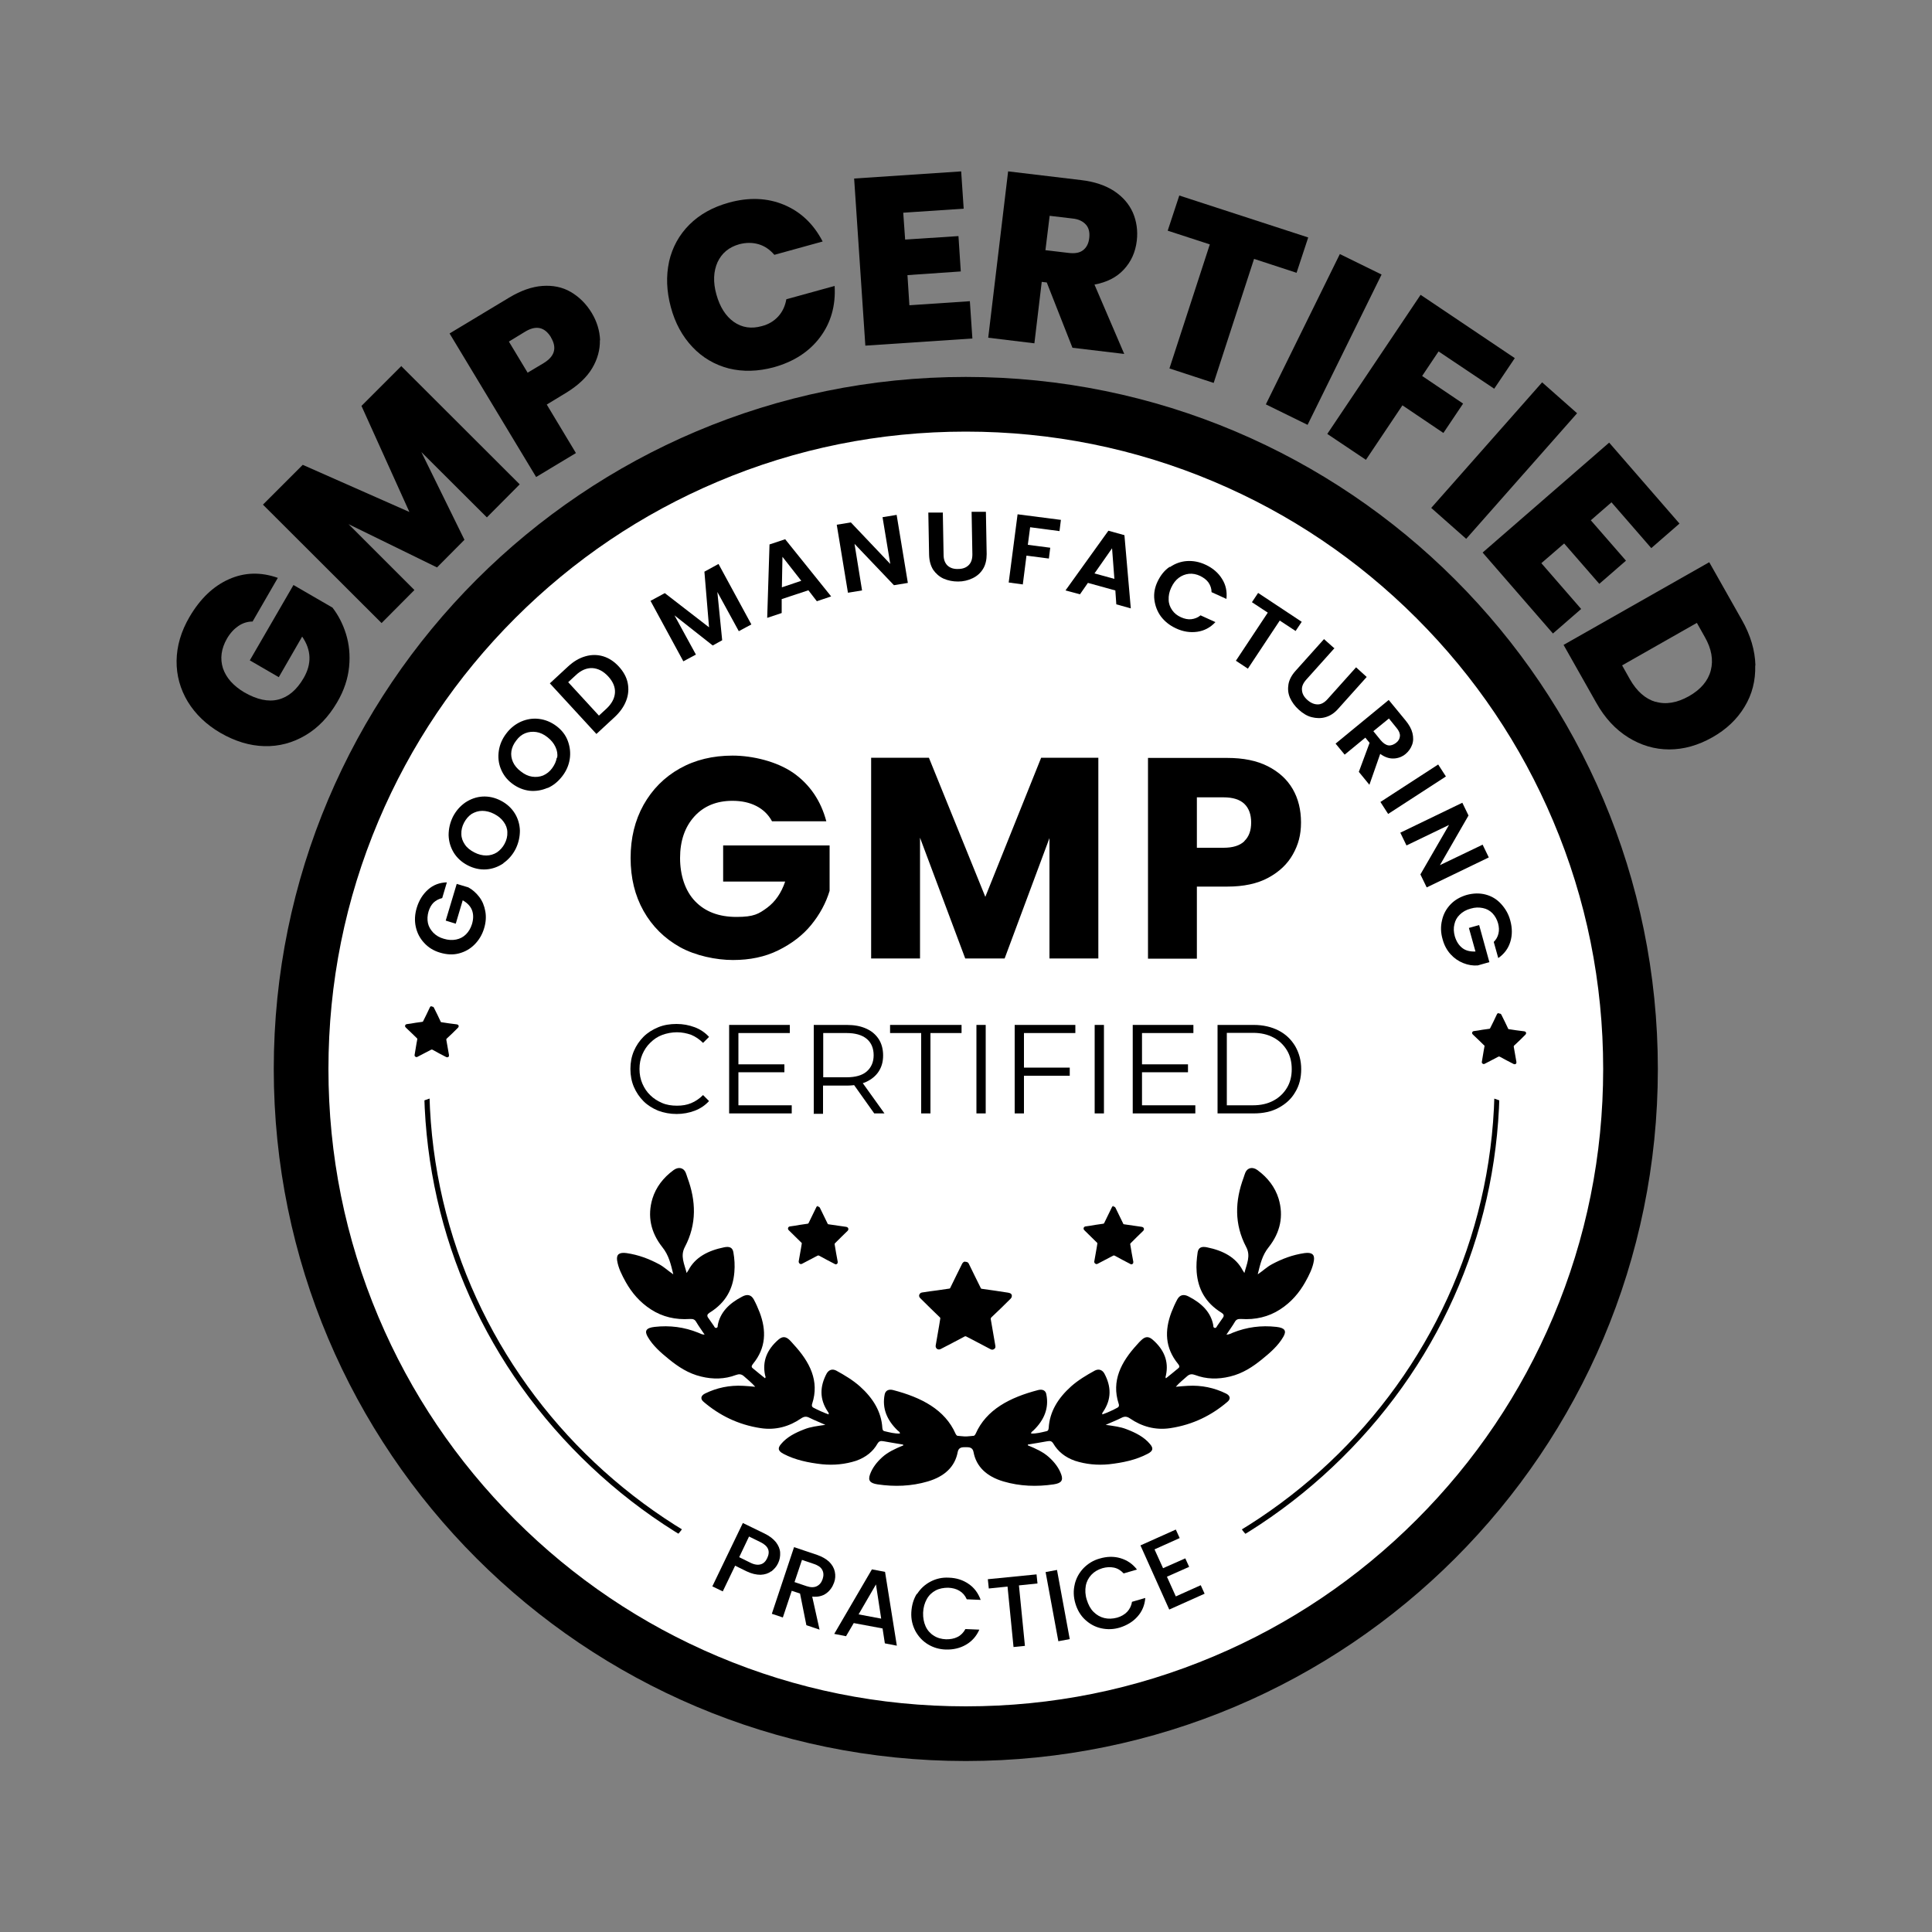 <?xml version="1.0" encoding="UTF-8"?>
<svg id="Proud_to_be" xmlns="http://www.w3.org/2000/svg" version="1.1" xmlns:xlink="http://www.w3.org/1999/xlink" viewBox="0 0 1000 1000">
  <rect x="0" y="0" width="1000" height="1000" fill="#808080" stroke="none"/>
  <!-- Generator: Adobe Illustrator 29.1.0, SVG Export Plug-In . SVG Version: 2.1.0 Build 142)  -->
  <defs>
    <style>
      .st0 {
        fill: #fff;
      }

      .st1 {
        fill: none;
      }

      .st2 {
        clip-path: url(#clippath-1);
      }

      .st3 {
        clip-path: url(#clippath);
      }
    </style>
    <clipPath id="clippath">
      <path class="st1" d="M199.6,576.6l47.8-16.8,106.3,187.8s17.1,47.5-16.7,53.4c-33.8,5.8-219.5-152-137.4-224.5h0Z"/>
    </clipPath>
    <clipPath id="clippath-1">
      <path class="st1" d="M796.1,576.6l-47.8-16.8-106.3,187.8s-17.1,47.5,16.7,53.4,219.5-152,137.4-224.5h0Z"/>
    </clipPath>
  </defs>
  <circle class="st0" cx="499.9" cy="553.3" r="342.3"/>
  <path d="M499.9,223.4c44.5,0,87.7,8.7,128.4,25.9,39.3,16.6,74.6,40.4,104.9,70.7s54.1,65.6,70.7,104.9c17.2,40.6,25.9,83.9,25.9,128.4s-8.7,87.7-25.9,128.4c-16.6,39.3-40.4,74.6-70.7,104.9-30.3,30.3-65.6,54.1-104.9,70.7-40.7,17.2-83.8,25.9-128.4,25.9s-87.7-8.7-128.4-25.9c-39.3-16.6-74.6-40.4-104.9-70.7-30.3-30.3-54.1-65.6-70.7-104.9-17.2-40.7-25.9-83.8-25.9-128.4s8.7-87.7,25.9-128.4c16.6-39.3,40.4-74.6,70.7-104.9,30.3-30.3,65.6-54.1,104.9-70.7,40.6-17.2,83.9-25.9,128.4-25.9M499.9,195.1c-197.8,0-358.2,160.4-358.2,358.2s160.4,358.2,358.2,358.2,358.2-160.4,358.2-358.2-160.4-358.2-358.2-358.2h0Z"/>
  <path d="M130.8,321.7c-2.7,0-5.2.8-7.4,2.3s-4.2,3.6-5.9,6.5c-3,5.2-3.7,10.4-2.1,15.4,1.7,5,5.4,9.1,11.1,12.5,6.5,3.7,12.3,5,17.5,3.7,5.2-1.3,9.6-5,13.2-11.2,4.2-7.3,4-14.4-.8-21.4l-12.1,21-15-8.7,22.6-39,20.2,11.7c3,3.9,5.4,8.5,7,13.7s2.2,10.8,1.6,16.9c-.6,6.1-2.6,12.3-6.2,18.4-4.4,7.5-9.8,13.2-16.4,17.1-6.6,3.9-13.7,5.8-21.3,5.6-7.6-.2-15.1-2.5-22.6-6.8-7.4-4.3-13-9.7-17-16.2-3.9-6.5-5.9-13.6-5.8-21.2s2.3-15.2,6.7-22.7c5.5-9.4,12.3-15.9,20.4-19.5s16.5-3.8,25.3-.7l-13,22.5h0Z"/>
  <path d="M207.6,189.4l61.4,61.3-17,17.1-33.9-33.8,22.3,45.4-14.2,14.3-45.8-22.4,34.1,34.1-17,17.1-61.4-61.3,20.6-20.6,55.2,24.4-24.8-54.9,20.5-20.5h0Z"/>
  <path d="M310.5,176.1c.1,4.9-1.2,9.8-4,14.5s-7.3,8.9-13.3,12.6l-10.2,6.2,15.1,25.1-20.6,12.4-44.8-74.3,30.9-18.6c6-3.6,11.7-5.6,17.1-6,5.5-.4,10.4.6,14.7,3.1s8,6.1,10.9,10.9c2.7,4.5,4.1,9.2,4.3,14.1h0ZM285.2,174.6c-3.3-5.4-7.8-6.4-13.6-2.8l-8.2,5,9.7,16.1,8.2-4.9c5.8-3.5,7.1-7.9,3.9-13.3h0Z"/>
  <path d="M346.3,135.4c1.7-7.4,5.2-13.8,10.5-19.1s12.1-9.1,20.4-11.4c10.4-2.9,20-2.5,28.6,1.1s15.3,9.9,20,19l-25,6.9c-2.4-2.8-5.1-4.6-8.2-5.5-3.1-.9-6.4-.9-9.9,0-5.4,1.5-9.1,4.6-11.3,9.3-2.1,4.7-2.4,10.3-.6,16.7,1.8,6.5,4.8,11.2,9,14.2,4.3,3,9.1,3.7,14.5,2.2,3.5-.9,6.3-2.6,8.5-5,2.2-2.4,3.6-5.4,4.2-8.9l25-6.9c.6,10.1-1.9,19-7.5,26.5s-13.6,12.7-24,15.6c-8.2,2.2-16,2.4-23.3.6-7.3-1.9-13.6-5.6-18.8-11.1s-9-12.4-11.2-20.7c-2.2-8.2-2.5-16-.9-23.4h0Z"/>
  <path d="M467.5,109.9l1,14.1,27.6-1.8,1.2,18.3-27.6,1.9,1,15.6,31.3-2.1,1.3,19.3-55.4,3.7-5.8-86.5,55.4-3.7,1.3,19.3-31.3,2.1h0Z"/>
  <path d="M555.1,180l-13.3-33.8-2.6-.3-3.8,31.8-23.9-2.9,10.3-86.1,37.7,4.5c6.9.8,12.6,2.7,17.2,5.7,4.5,3,7.7,6.7,9.7,11.2,1.9,4.5,2.6,9.3,2,14.5-.7,5.9-2.9,10.8-6.7,14.9-3.8,4.1-8.8,6.6-15.2,7.8l15.4,35.9-26.8-3.2h0ZM541.2,129.5l11.8,1.4c3.3.4,5.8,0,7.6-1.4,1.8-1.4,2.9-3.5,3.2-6.4.3-2.8-.2-5.1-1.7-6.8s-3.8-2.9-7-3.2l-11.8-1.4-2.2,17.9h0Z"/>
  <path d="M677.1,123l-6,18.2-22-7.2-20.9,64.2-22.9-7.5,20.9-64.2-21.8-7.1,6-18.2,66.7,21.7h0Z"/>
  <path d="M715.1,142.1l-38.3,77.8-21.6-10.6,38.3-77.8,21.6,10.6Z"/>
  <path d="M784.1,185.3l-10.7,15.9-28.8-19.3-8.5,12.7,21.2,14.3-10.2,15.2-21.2-14.3-18.9,28.2-20-13.4,48.3-72,48.8,32.8h0Z"/>
  <path d="M816.3,213.9l-57.4,65-18.1-16,57.4-65,18.1,16h0Z"/>
  <path d="M834.1,260l-10.7,9.3,18.2,20.9-13.8,12-18.2-20.9-11.8,10.2,20.6,23.7-14.6,12.7-36.4-41.9,65.5-56.9,36.4,41.9-14.6,12.7-20.6-23.7h0Z"/>
  <path d="M908.5,344.5c.2,7.8-1.6,14.9-5.5,21.3-3.9,6.5-9.5,11.8-16.8,15.9-7.3,4.1-14.7,6.2-22.2,6.2-7.5,0-14.6-2.1-21.2-6.2-6.6-4.1-12.2-10.1-16.6-18l-16.9-29.9,75.4-42.8,16.9,29.9c4.5,7.9,6.8,15.8,7,23.5ZM856.9,363.2c5.3,1.6,11.1.6,17.2-2.8,6.2-3.5,10-8,11.4-13.4,1.4-5.4.4-11.2-3.1-17.3l-4.1-7.3-38.7,22,4.1,7.3c3.5,6.1,7.9,10,13.2,11.6h0Z"/>
  <path d="M228.7,464.9c-1.7.4-3.1,1.2-4.3,2.3-1.2,1.2-2,2.7-2.6,4.6-.6,2.1-.7,4.1-.3,6,.4,1.9,1.4,3.5,2.8,5,1.4,1.4,3.2,2.5,5.4,3.1,2.3.7,4.4.8,6.4.4s3.7-1.3,5.1-2.7,2.4-3.1,3.1-5.3c.8-2.7.8-5.1,0-7.2s-2.5-3.8-4.8-5.1l-3.6,12.1-5.2-1.6,5.7-19,6,1.8c2.2,1.2,4.1,2.9,5.7,5,1.6,2.1,2.6,4.6,3.1,7.4s.3,5.7-.6,8.7c-1,3.4-2.7,6.2-5,8.5-2.3,2.3-5,3.8-8.1,4.6s-6.3.6-9.7-.4c-3.4-1-6.1-2.7-8.3-5.1-2.2-2.4-3.6-5.1-4.3-8.3-.7-3.2-.5-6.5.5-9.8,1.2-4,3.2-7.1,5.9-9.5s6-3.6,9.7-3.7l-2.4,8.1h0Z"/>
  <path d="M260.5,446.9c-2.7,1.8-5.7,2.9-8.9,3.1-3.2.2-6.4-.5-9.5-2.1-3.1-1.6-5.5-3.8-7.2-6.5-1.7-2.8-2.6-5.8-2.7-9.1,0-3.3.7-6.4,2.2-9.5,1.6-3.1,3.7-5.5,6.4-7.4,2.7-1.8,5.7-2.9,8.9-3.1s6.4.5,9.5,2.1c3.1,1.6,5.5,3.8,7.2,6.5s2.6,5.8,2.7,9c0,3.3-.7,6.4-2.2,9.5-1.6,3.1-3.7,5.5-6.4,7.4ZM262.6,430.8c0-1.9-.7-3.8-1.9-5.4-1.2-1.7-2.8-3-4.9-4.1s-4.2-1.6-6.2-1.6-3.8.6-5.5,1.6c-1.6,1.1-2.9,2.6-3.9,4.5s-1.5,3.9-1.4,5.9c0,2,.7,3.8,1.8,5.4,1.1,1.7,2.8,3,4.9,4.1,2.1,1.1,4.2,1.6,6.2,1.6,2,0,3.9-.6,5.5-1.6,1.6-1.1,3-2.6,4-4.5s1.5-3.9,1.4-5.9h0Z"/>
  <path d="M283.4,407.8c-3,1.3-6.1,1.8-9.3,1.5-3.2-.4-6.2-1.6-9-3.7-2.8-2.1-4.7-4.7-5.9-7.7-1.2-3-1.5-6.1-1-9.4.5-3.2,1.8-6.2,3.9-8.9,2.1-2.8,4.7-4.8,7.6-6.1,3-1.3,6.1-1.8,9.3-1.4,3.2.4,6.2,1.6,9,3.7,2.8,2.1,4.8,4.7,5.9,7.7s1.5,6.1,1,9.4c-.5,3.2-1.8,6.2-3.9,8.9s-4.6,4.8-7.6,6.1h0ZM288.4,392.3c.3-1.9,0-3.8-.9-5.7s-2.2-3.5-4.1-5c-1.9-1.5-3.8-2.4-5.8-2.7-2-.3-3.9-.1-5.7.6s-3.4,2-4.7,3.8c-1.4,1.8-2.2,3.6-2.5,5.5-.3,1.9,0,3.8.8,5.6s2.2,3.5,4.1,4.9c1.9,1.5,3.8,2.4,5.8,2.7s3.9.1,5.7-.6c1.8-.8,3.4-2,4.7-3.8s2.1-3.6,2.4-5.5h0Z"/>
  <path d="M303,339.7c3.1-.9,6.2-.9,9.2,0s5.7,2.7,8.1,5.3,4,5.5,4.6,8.5c.6,3,.4,6.1-.8,9.2s-3.2,5.9-6,8.5l-9.4,8.7-24.1-26.2,9.4-8.7c2.8-2.6,5.8-4.4,9-5.3h0ZM318.3,358.6c.2-2.9-1-5.8-3.5-8.5-2.5-2.7-5.2-4.1-8.2-4.3-3-.1-5.9,1.1-8.7,3.8l-3.8,3.5,15.9,17.3,3.8-3.5c2.8-2.6,4.3-5.4,4.5-8.3h0Z"/>
  <path d="M371.9,291.9l17,31.3-6.5,3.5-11.1-20.3,2.5,25-4.9,2.7-19.8-15.6,11.1,20.3-6.5,3.5-17-31.3,7.4-4,22.9,17.7-2.4-28.8,7.3-4h0Z"/>
  <path d="M418.5,305.5l-13.9,4.6v7.2c-.1,0-7.5,2.5-7.5,2.5l1.2-38,8.1-2.7,23.8,29.6-7.4,2.5-4.4-5.7ZM414.8,300.7l-9.8-12.5-.3,15.8,10.1-3.4h0Z"/>
  <path d="M470,301.7l-7.3,1.2-20.4-21.4,3.9,24.1-7.3,1.2-5.8-35.2,7.3-1.2,20.4,21.5-4-24.2,7.3-1.2,5.8,35.2h0Z"/>
  <path d="M488,265.2l.4,22c0,2.4.7,4.2,2,5.5,1.3,1.2,3.1,1.9,5.5,1.8,2.4,0,4.2-.7,5.5-2s1.9-3.1,1.9-5.6l-.4-22h7.4c0-.1.4,21.9.4,21.9,0,3-.6,5.6-1.9,7.7s-3.1,3.7-5.4,4.8-4.8,1.7-7.5,1.7c-2.7,0-5.2-.5-7.5-1.5-2.2-1-4-2.6-5.4-4.6-1.3-2.1-2-4.6-2.1-7.6l-.4-22h7.4c0-.1,0,0,0,0Z"/>
  <path d="M549.1,269.2l-.7,5.7-15.2-2-1.2,9.1,11.6,1.5-.7,5.6-11.6-1.5-1.9,14.9-7.3-1,4.6-35.3,22.5,2.9h0Z"/>
  <path d="M577.2,305.6l-14.1-3.9-4.1,5.9-7.5-2,22.2-30.9,8.3,2.3,3.3,37.9-7.5-2.1-.5-7.2h0ZM576.8,299.6l-1.2-15.8-9.1,13,10.2,2.8Z"/>
  <path d="M605.6,293.5c2.6-1.8,5.6-2.9,8.8-3.1,3.2-.2,6.4.4,9.6,1.9,3.7,1.7,6.6,4.2,8.5,7.3,2,3.1,2.7,6.6,2.3,10.4l-7.7-3.5c0-1.9-.6-3.5-1.6-5-1-1.4-2.5-2.5-4.3-3.4-1.9-.9-3.9-1.3-5.8-1.1-1.9.2-3.7.9-5.3,2.1s-2.9,2.9-3.9,5.1c-1,2.1-1.4,4.2-1.3,6.2,0,2,.7,3.8,1.8,5.4,1.1,1.6,2.6,2.8,4.6,3.7,1.8.8,3.6,1.2,5.3,1s3.4-.8,4.8-2l7.7,3.5c-2.6,2.8-5.8,4.5-9.4,5-3.6.5-7.3,0-11.1-1.8-3.2-1.5-5.7-3.5-7.7-6.1-1.9-2.6-3-5.5-3.4-8.7s.2-6.4,1.7-9.5,3.5-5.7,6.2-7.5h0Z"/>
  <path d="M673.8,321.8l-3.2,4.8-8.2-5.4-16.5,24.9-6.2-4.1,16.5-24.9-8.2-5.4,3.2-4.8,22.5,14.9h0Z"/>
  <path d="M690.8,335.4l-14.7,16.4c-1.6,1.8-2.4,3.6-2.2,5.4.1,1.8,1,3.5,2.8,5.1,1.8,1.6,3.6,2.3,5.4,2.3,1.8,0,3.5-1,5.1-2.8l14.7-16.4,5.5,5-14.7,16.4c-2,2.3-4.2,3.7-6.6,4.4s-4.8.6-7.2,0-4.6-2-6.7-3.9c-2-1.8-3.5-3.9-4.5-6.1-1-2.3-1.2-4.6-.8-7s1.7-4.8,3.7-7l14.7-16.4,5.5,4.9h0Z"/>
  <path d="M703.3,399.6l5.6-15.1-2.2-2.7-10.7,8.8-4.7-5.7,27.5-22.6,8.8,10.7c1.8,2.2,3,4.4,3.5,6.5.5,2.2.5,4.1-.2,6s-1.8,3.4-3.3,4.7c-1.8,1.5-3.9,2.3-6.2,2.4-2.3.1-4.7-.7-7-2.4l-5.6,16-5.4-6.6h0ZM710.8,378.4l3.9,4.8c1.3,1.5,2.6,2.4,3.9,2.6,1.3.2,2.7-.3,4-1.3,1.3-1,1.9-2.2,2-3.5s-.5-2.8-1.8-4.3l-3.9-4.8-8.1,6.6h0Z"/>
  <path d="M748.4,401.9l-29.9,19.4-4-6.2,29.9-19.4,4,6.2Z"/>
  <path d="M738.4,459.2l-3.2-6.6,14.8-25.6-22,10.6-3.2-6.6,32.1-15.5,3.2,6.6-14.8,25.7,22.1-10.6,3.2,6.6-32.1,15.5Z"/>
  <path d="M773.2,487.5c1.2-1.2,2-2.6,2.4-4.3s.3-3.4-.2-5.3c-.6-2.1-1.6-3.8-2.9-5.2-1.4-1.4-3-2.3-5-2.7s-4-.4-6.3.3c-2.3.6-4.2,1.7-5.6,3.1-1.5,1.4-2.4,3.1-2.8,5-.5,1.9-.4,4,.2,6.2.8,2.7,2.1,4.7,3.9,6.1s4.1,1.9,6.8,1.8l-3.4-12.2,5.3-1.5,5.3,19.2-6,1.7c-2.5.2-5-.2-7.5-1.2-2.5-1-4.7-2.5-6.6-4.6-1.9-2.1-3.3-4.7-4.1-7.7-1-3.4-1.1-6.7-.3-9.9.7-3.2,2.2-5.9,4.4-8.2s5-3.9,8.4-4.9c3.4-.9,6.6-1,9.7-.2s5.8,2.4,8,4.8,3.9,5.2,4.8,8.6c1.1,4,1.1,7.7,0,11.2-1.1,3.5-3.2,6.2-6.2,8.3l-2.3-8.2h0Z"/>
  <path d="M399.2,813.3c-1.5,1.1-3.3,1.7-5.5,1.8-2.2,0-4.6-.5-7.3-1.8l-5.9-2.9-6.4,13.3-5.4-2.6,15.8-32.8,11.3,5.5c2.5,1.2,4.4,2.7,5.8,4.4,1.3,1.7,2.1,3.5,2.2,5.4.1,1.9-.2,3.8-1.1,5.6-.8,1.7-2,3-3.5,4.2h0ZM393.7,809.7c1.5-.4,2.6-1.5,3.4-3.2,1.7-3.6.6-6.3-3.5-8.3l-5.9-2.9-5.1,10.7,5.9,2.9c2,1,3.8,1.2,5.2.8Z"/>
  <path d="M417.4,841.3l-3.3-16.5-4.3-1.4-4.6,13.8-5.7-1.9,11.5-34.5,11.9,4c2.6.9,4.7,2.1,6.3,3.6,1.5,1.5,2.5,3.2,2.9,5.1.4,1.9.3,3.8-.4,5.7-.8,2.2-2.1,4.1-4,5.5-1.9,1.4-4.4,2-7.3,1.7l3.8,17.1-6.8-2.3h0ZM411.3,818.9l6.2,2.1c2.1.7,3.9.7,5.3,0s2.4-1.9,3-3.7.5-3.4-.2-4.7c-.7-1.4-2.2-2.4-4.3-3.1l-6.2-2.1-3.9,11.6h0Z"/>
  <path d="M456.9,842.9l-15-2.8-4,6.8-6.1-1.2,19.5-33.4,6.8,1.3,6.1,38.2-6.2-1.2-1.2-7.8h0ZM456.1,837.8l-2.7-17.7-9,15.5,11.7,2.2h0Z"/>
  <path d="M474.7,825c1.8-2.8,4.1-4.9,7-6.4s6-2.2,9.4-2c3.9.1,7.3,1.2,10.2,3.2,3,2,5,4.8,6.3,8.3l-7.2-.3c-.9-2-2.1-3.4-3.8-4.4-1.6-1-3.6-1.5-5.8-1.6-2.4,0-4.6.4-6.5,1.4-1.9,1-3.5,2.5-4.6,4.5-1.1,2-1.8,4.3-1.9,7-.1,2.7.4,5.1,1.3,7.1s2.4,3.7,4.2,4.8c1.8,1.2,4,1.8,6.4,1.9,2.2,0,4.1-.3,5.9-1.2s3.1-2.3,4.1-4.1l7.2.3c-1.5,3.4-3.8,6-6.9,7.8-3.1,1.8-6.6,2.6-10.4,2.5-3.4-.1-6.5-1-9.3-2.7s-4.9-4-6.5-6.9c-1.5-2.9-2.3-6.1-2.1-9.7s1.1-6.7,2.8-9.5h0Z"/>
  <path d="M536.5,814.8l.5,4.8-9.6,1,3.1,31.3-5.9.6-3.1-31.3-9.7,1-.5-4.8,25.2-2.5h0Z"/>
  <path d="M547.1,812.6l6.6,35.8-5.9,1.1-6.6-35.8,5.9-1.1Z"/>
  <path d="M556.3,819.9c.8-3.2,2.3-5.9,4.6-8.3,2.3-2.3,5-4,8.3-4.9,3.7-1.1,7.3-1.2,10.7-.2,3.4,1,6.3,2.9,8.6,5.9l-6.9,2c-1.5-1.6-3.1-2.6-5-3s-3.9-.3-6,.3c-2.3.7-4.2,1.8-5.7,3.4s-2.5,3.5-2.9,5.7-.3,4.7.5,7.2c.8,2.6,1.9,4.7,3.5,6.3s3.5,2.7,5.6,3.2c2.1.5,4.3.4,6.6-.2,2.1-.6,3.8-1.6,5.2-3,1.3-1.4,2.2-3.1,2.5-5.2l6.9-2c-.3,3.7-1.6,6.9-4,9.6-2.4,2.7-5.4,4.5-9.1,5.7-3.3,1-6.5,1.1-9.7.4s-5.9-2.2-8.3-4.4c-2.4-2.2-4.1-5.1-5.1-8.5s-1.1-6.7-.3-9.9h0Z"/>
  <path d="M597.6,802l4.4,9.7,11.5-5.1,2,4.4-11.5,5.1,4.6,10.2,12.9-5.8,2,4.4-18.3,8.2-14.9-33.2,18.3-8.2,2,4.4-12.9,5.8h0Z"/>
  <path d="M532,748.1c4.4,1.8,8,3.5,10.9,6.1,2.9,2.6,5.2,5.6,6.4,9,1.1,3.1,0,4.5-3.9,5.1-8.8,1.3-17.5,1-26-1.5-8.8-2.6-14.1-7.7-15.5-15.2-.4-2-1.5-2.5-3.6-2.6-5.8-.2-11.4-1-17-2-1.3-.2-2.6-.6-3.9-1-1.6-.5-1.9-1.6-1.7-2.9.3-1.3,1.3-1.9,2.8-1.9,1.2,0,2.5.2,3.7.4,5.8,1.2,11.6,1.6,17.5,2.1,1.6.1,2.6-.2,3.3-1.6,5.5-12.5,17.7-18.8,32.3-22.6,2.3-.6,4,.2,4.3,2.3,1.4,7-1.1,13.2-6.7,18.6-.5.5-1.2.7-1.2,1.6,2.8.1,5.3-.6,7.9-1.2,1-.2,1.1-.9,1.2-1.7.5-8.4,4.8-15.4,11.6-21.5,3.6-3.2,7.9-5.8,12.3-8.2,2-1,3.8-.4,4.9,1.5,3.6,6.7,3.8,13.3-.6,19.8-.2.3-.7.7-.4,1.4,2.8-1,5.4-2.2,7.8-3.5.9-.5.9-1.3.6-2.1-3.8-11.7,1.2-21.5,9.6-30.6.7-.8,1.4-1.6,2.2-2.3,2-1.9,3.7-2,5.8-.2,6,5.2,8.4,11.3,6.9,18.4,0,.5-.5.9,0,1.6,2.2-1.8,4.4-3.5,6.5-5.3.8-.7.3-1.4-.2-2.1-6.9-8.4-7-17.4-3.5-26.7.9-2.3,1.9-4.6,3.1-6.8,1.3-2.3,3.3-2.8,5.9-1.4,6.8,3.5,11.5,8.2,12.7,14.9,0,.5,0,1.1.6,1.3.9.2,1.1-.5,1.4-1,1-1.4,2-2.9,3-4.3.7-1,.4-1.8-.7-2.5-8.6-5.3-12.2-12.5-12.9-21-.3-3.5,0-6.9.5-10.3.4-2.4,1.9-3.2,4.8-2.6,8.4,1.7,15,5.2,18.5,11.9.2.3.4.6.9,1.4,1.2-4.8,3.4-8.8.9-13.5-6.2-11.8-5.8-23.8-1.3-35.9.3-.8.5-1.7.9-2.6,1.1-2.5,3.7-3.1,6.2-1.3,5.5,4,9.2,9,11,14.8,2.7,9,.9,17.5-5.1,25.1-3.4,4.2-4.4,8.8-5.7,14.1,2.8-1.9,4.7-3.8,7.3-5.2,5.2-2.8,10.7-4.9,16.9-5.8,3.7-.5,5.3.6,4.9,3.7-.6,4-2.5,7.7-4.5,11.3-3.1,5.5-7.2,10.4-13.1,14.2-5.9,3.8-12.7,5.4-20.1,4.9-1.7-.1-2.6.3-3.3,1.6-1.3,2.2-2.8,4.2-4.3,6.5,1.4,0,2.3-.6,3.3-1,7.2-2.9,14.7-3.9,22.6-3,4.3.5,5.4,2,3.5,5.2-2.6,4.5-6.7,8.1-10.9,11.5-4.8,3.9-10,7.4-16.7,9-6.2,1.5-12.2,1.4-18-.8-1.6-.6-2.8-.5-4,.5-2,1.8-4.2,3.5-6,5.6,2.1-.2,4.1-.4,6.2-.5,7.1-.4,13.7,1,19.8,4,2.2,1.1,2.5,2.8.7,4.3-8.1,6.9-17.7,11.8-29.5,13.6-7.9,1.2-14.9-.9-20.9-5-1.6-1.1-2.8-1.2-4.5-.3-2.4,1.2-5,2.2-8.1,3.6,4.1.6,7.7,1,10.9,2.3,4.7,1.8,9,4,12,7.6,1.9,2.2,1.7,3.6-1.2,5.1-6.1,3.2-12.9,4.6-20,5.4-6.1.6-12,0-17.6-1.8-5.1-1.8-8.8-4.8-11.2-8.9-.8-1.3-1.6-1.5-3.2-1.2-3,.6-6.1,1-10,1.7h0Z"/>
  <path d="M467.6,748.1c-4.4,1.8-8,3.5-10.9,6.1-2.9,2.6-5.2,5.6-6.4,9-1.1,3.1,0,4.5,3.9,5.1,8.8,1.3,17.5,1,26-1.5,8.8-2.6,14.1-7.7,15.5-15.2.4-2,1.5-2.5,3.6-2.6,5.8-.2,11.4-1,17-2,1.3-.2,2.6-.6,3.9-1,1.6-.5,1.9-1.6,1.7-2.9-.3-1.3-1.3-1.9-2.8-1.9-1.2,0-2.5.2-3.7.4-5.8,1.2-11.6,1.6-17.5,2.1-1.6.1-2.6-.2-3.3-1.6-5.5-12.5-17.7-18.8-32.3-22.6-2.3-.6-4,.2-4.4,2.3-1.4,7,1.1,13.2,6.7,18.6.5.5,1.2.7,1.2,1.6-2.8.1-5.3-.6-7.9-1.2-1-.2-1.1-.9-1.2-1.7-.5-8.4-4.8-15.4-11.6-21.5-3.6-3.2-7.9-5.8-12.3-8.2-2-1-3.8-.4-4.9,1.5-3.6,6.7-3.8,13.3.6,19.8.2.3.6.7.4,1.4-2.8-1-5.4-2.2-7.9-3.5-.9-.5-.9-1.3-.6-2.1,3.8-11.7-1.2-21.5-9.6-30.6-.7-.8-1.4-1.6-2.1-2.3-2-1.9-3.7-2-5.8-.2-6,5.2-8.4,11.3-6.9,18.4.1.5.5.9,0,1.6-2.2-1.8-4.4-3.5-6.5-5.3-.8-.7-.3-1.4.2-2.1,6.9-8.4,7-17.4,3.5-26.7-.9-2.3-1.9-4.6-3.1-6.8-1.3-2.3-3.3-2.8-5.9-1.4-6.8,3.5-11.5,8.2-12.7,14.9,0,.5,0,1.1-.6,1.3-.9.2-1.1-.5-1.4-1-1-1.4-2-2.9-3-4.3-.7-1-.4-1.8.7-2.5,8.6-5.3,12.2-12.5,12.9-21,.3-3.5.1-6.9-.5-10.3-.4-2.4-1.9-3.2-4.8-2.6-8.4,1.7-15,5.2-18.5,11.9-.2.3-.4.6-.9,1.4-1.2-4.8-3.4-8.8-.9-13.5,6.2-11.8,5.8-23.8,1.3-35.9-.3-.8-.5-1.7-.9-2.6-1.1-2.5-3.7-3.1-6.2-1.3-5.5,4-9.2,9-11,14.8-2.7,9-.9,17.5,5.1,25.1,3.4,4.2,4.4,8.8,5.7,14.1-2.8-1.9-4.7-3.8-7.3-5.2-5.2-2.8-10.7-4.9-16.9-5.8-3.7-.5-5.3.6-4.9,3.7.6,4,2.5,7.7,4.5,11.3,3.1,5.5,7.2,10.4,13.1,14.2,5.9,3.8,12.6,5.4,20.1,4.9,1.7-.1,2.6.3,3.3,1.6,1.3,2.2,2.8,4.2,4.3,6.5-1.4,0-2.3-.6-3.3-1-7.2-2.9-14.7-3.9-22.6-3-4.3.5-5.4,2-3.5,5.2,2.6,4.5,6.7,8.1,10.9,11.5,4.8,3.9,10,7.4,16.7,9,6.1,1.5,12.2,1.4,18-.8,1.6-.6,2.8-.5,4,.5,2,1.8,4.2,3.5,6,5.6-2.1-.2-4.1-.4-6.2-.5-7.1-.4-13.7,1-19.8,4-2.2,1.1-2.5,2.8-.7,4.3,8.1,6.9,17.7,11.8,29.5,13.6,7.9,1.2,14.9-.9,20.9-5,1.6-1.1,2.8-1.2,4.5-.3,2.4,1.2,5,2.2,8.1,3.6-4.1.6-7.7,1-10.9,2.3-4.7,1.8-9,4-12,7.6-1.9,2.2-1.6,3.6,1.2,5.1,6.1,3.2,12.9,4.6,20,5.4,6.1.6,12,0,17.6-1.8,5.1-1.8,8.8-4.8,11.1-8.9.8-1.3,1.6-1.5,3.2-1.2,3,.6,6.1,1,10,1.7h0Z"/>
  <path d="M223.5,521c.6,0,.9.2,1.1.6,1.2,2.4,2.4,4.8,3.5,7.2,0,.2.2.3.4.3,2.6.4,5.2.8,7.9,1.1.7.1,1.1.5,1,1.1,0,.2-.2.5-.4.7-1.9,1.9-3.8,3.8-5.8,5.6-.1.1-.2.3-.2.5.5,2.7.9,5.3,1.4,8,0,.4,0,.8-.4,1-.3.2-.7.2-1.1,0-2.4-1.2-4.8-2.5-7.1-3.8-.2-.1-.4,0-.6,0-2.4,1.2-4.7,2.5-7.1,3.7-.3.2-.7.2-1,0-.4-.2-.6-.6-.5-1,.3-2,.7-4,1-6,.1-.7.3-1.4.4-2.2,0-.1,0-.3-.1-.3-1.8-1.8-3.6-3.5-5.4-5.2-.2-.2-.3-.3-.5-.5-.3-.3-.4-.6-.3-1,.1-.4.4-.6.8-.7,1.5-.2,3-.4,4.5-.7,1.2-.2,2.4-.3,3.6-.5.2,0,.3-.1.4-.3,1.2-2.4,2.4-4.8,3.5-7.2.2-.4.5-.6.8-.6h0Z"/>
  <path d="M776,524.6c.6,0,.9.2,1.1.6,1.2,2.4,2.4,4.8,3.5,7.2,0,.2.2.3.4.3,2.6.4,5.2.8,7.9,1.1.7.1,1.1.5,1,1.1,0,.2-.2.5-.4.7-1.9,1.9-3.8,3.8-5.8,5.6-.1.1-.2.3-.2.5.5,2.7.9,5.3,1.4,8,0,.4,0,.8-.4,1-.3.2-.7.2-1.1,0-2.4-1.2-4.8-2.5-7.2-3.8-.2-.1-.4,0-.6,0-2.3,1.2-4.7,2.5-7.1,3.7-.3.2-.7.2-1,0-.4-.2-.6-.6-.5-1,.3-2,.7-4,1-6,.1-.7.3-1.4.4-2.2,0-.1,0-.3-.2-.3-1.8-1.8-3.6-3.5-5.4-5.2-.2-.2-.3-.3-.5-.5-.3-.3-.4-.6-.3-1,.1-.4.4-.6.8-.7,1.5-.2,3-.4,4.5-.7,1.2-.2,2.4-.3,3.6-.5.2,0,.3-.1.4-.3,1.2-2.4,2.4-4.8,3.5-7.2.2-.4.5-.6.8-.6h0Z"/>
  <path d="M499.7,653.1c1,0,1.5.4,1.8,1.1,2,4.2,4.1,8.3,6.1,12.4.1.3.3.5.7.5,4.5.6,9.1,1.3,13.6,2,1.3.2,2,.9,1.8,1.9,0,.4-.3.9-.6,1.2-3.3,3.3-6.6,6.5-10,9.7-.2.2-.3.5-.3.8.8,4.6,1.6,9.2,2.4,13.9.1.7,0,1.3-.7,1.7-.6.4-1.2.4-1.9,0-4.1-2.2-8.2-4.3-12.4-6.5-.4-.2-.6-.2-1,0-4.1,2.2-8.1,4.3-12.2,6.4-.6.3-1.2.4-1.8.1-.6-.3-1-1-.9-1.8.6-3.5,1.2-6.9,1.8-10.4.2-1.2.4-2.5.6-3.7,0-.2-.1-.5-.3-.6-3.1-3-6.2-6-9.3-9.1-.3-.3-.5-.5-.8-.8-.5-.5-.7-1.1-.5-1.7s.7-1.1,1.4-1.2c2.6-.4,5.2-.8,7.8-1.1,2.1-.3,4.1-.6,6.2-.9.4,0,.6-.2.7-.5,2-4.2,4.1-8.3,6.1-12.4.4-.7.9-1.1,1.5-1.1h0Z"/>
  <path d="M423.2,624.5c.6,0,1,.3,1.2.7,1.3,2.7,2.7,5.5,4,8.2.1.2.2.3.5.3,3,.4,6,.9,9,1.3.8.1,1.3.6,1.2,1.3,0,.3-.2.6-.4.8-2.2,2.1-4.4,4.3-6.5,6.4-.2.2-.2.3-.2.5.5,3,1,6.1,1.6,9.1,0,.5,0,.8-.4,1.1-.4.3-.8.3-1.2,0-2.7-1.4-5.4-2.8-8.1-4.3-.2-.1-.4-.1-.7,0-2.7,1.4-5.4,2.8-8,4.2-.4.2-.8.3-1.2,0-.4-.2-.6-.7-.6-1.2.4-2.3.8-4.6,1.2-6.8.1-.8.3-1.6.4-2.5,0-.1,0-.3-.2-.4-2-2-4.1-4-6.1-6-.2-.2-.4-.4-.5-.5-.3-.3-.4-.7-.3-1.1s.4-.7.9-.8c1.7-.2,3.4-.5,5.1-.8,1.4-.2,2.7-.4,4.1-.6.2,0,.4-.1.5-.3,1.3-2.7,2.7-5.5,4-8.2.2-.5.6-.7,1-.7h0Z"/>
  <path d="M576.2,624.5c.7,0,1,.3,1.2.7,1.3,2.7,2.7,5.5,4,8.2,0,.2.2.3.5.3,3,.4,6,.9,9,1.3.8.1,1.3.6,1.2,1.3,0,.3-.2.6-.4.8-2.2,2.1-4.4,4.3-6.5,6.4-.2.2-.2.3-.2.5.5,3,1,6.1,1.6,9.1,0,.5,0,.8-.4,1.1-.4.3-.8.3-1.2,0-2.7-1.4-5.4-2.8-8.1-4.3-.2-.1-.4-.1-.7,0-2.7,1.4-5.3,2.8-8,4.2-.4.2-.8.3-1.2,0-.4-.2-.7-.7-.6-1.2.4-2.3.8-4.6,1.2-6.8.1-.8.3-1.6.4-2.5,0-.1,0-.3-.2-.4-2-2-4.1-4-6.1-6-.2-.2-.4-.4-.5-.5-.3-.3-.4-.7-.3-1.1s.4-.7.9-.8c1.7-.2,3.4-.5,5.1-.8,1.3-.2,2.7-.4,4.1-.6.2,0,.4-.1.5-.3,1.3-2.7,2.7-5.5,4-8.2.2-.5.6-.7,1-.7h0Z"/>
  <path d="M399.6,425.1c-1.9-3.5-4.6-6.1-8.1-7.9-3.5-1.8-7.6-2.7-12.4-2.7-8.2,0-14.8,2.7-19.7,8.1-4.9,5.4-7.4,12.6-7.4,21.5s2.6,17,7.8,22.4,12.3,8.1,21.4,8.1,11.5-1.6,15.8-4.7c4.3-3.2,7.4-7.7,9.4-13.6h-32.1v-18.7h55.1v23.5c-1.9,6.3-5.1,12.2-9.5,17.6s-10.2,9.8-17.1,13.2-14.7,5-23.4,5-19.4-2.2-27.5-6.7c-8-4.5-14.3-10.7-18.8-18.7s-6.7-17.1-6.7-27.4,2.2-19.4,6.7-27.5c4.5-8,10.7-14.3,18.7-18.8,8-4.5,17.1-6.7,27.4-6.7s22.9,3,31.5,9c8.5,6,14.2,14.4,17,25h-28Z"/>
  <path d="M568.5,392.2v103.9h-25.3v-62.3l-23.2,62.3h-20.4l-23.4-62.5v62.5h-25.3v-103.9h29.9l29.2,72,28.9-72h29.8Z"/>
  <path d="M669.2,442.2c-2.8,5-7,9-12.7,12.1-5.7,3.1-12.8,4.6-21.3,4.6h-15.7v37.3h-25.3v-103.9h41c8.3,0,15.3,1.4,21,4.3s10,6.8,12.9,11.8,4.3,10.8,4.3,17.3-1.4,11.5-4.2,16.5h0ZM644.1,435.3c2.4-2.3,3.5-5.5,3.5-9.6s-1.2-7.4-3.5-9.6c-2.4-2.3-6-3.4-10.8-3.4h-13.8v26.1h13.8c4.8,0,8.4-1.1,10.8-3.4Z"/>
  <path d="M350.3,576.6c-3.5,0-6.6-.6-9.6-1.7-2.9-1.2-5.5-2.8-7.6-4.9-2.1-2.1-3.8-4.6-5-7.4s-1.8-5.9-1.8-9.3.6-6.5,1.8-9.3c1.2-2.8,2.9-5.3,5-7.4s4.7-3.7,7.6-4.9c2.9-1.2,6.1-1.7,9.5-1.7s6.4.6,9.4,1.7c2.9,1.1,5.4,2.8,7.4,5l-3.1,3.1c-1.9-1.9-4-3.3-6.2-4.2-2.3-.8-4.7-1.3-7.3-1.3s-5.3.5-7.7,1.4c-2.4.9-4.4,2.3-6.1,4-1.8,1.7-3.1,3.7-4.1,6-1,2.3-1.5,4.8-1.5,7.6s.5,5.3,1.5,7.6,2.3,4.3,4.1,6c1.7,1.7,3.8,3,6.1,4s4.9,1.4,7.7,1.4,5.1-.4,7.3-1.3,4.3-2.3,6.2-4.2l3.1,3.1c-2,2.2-4.5,3.9-7.4,5-2.9,1.1-6.1,1.7-9.4,1.7h0Z"/>
  <path d="M382.3,572.1h27.5v4.2h-32.4v-45.8h31.4v4.2h-26.6v37.4h0ZM381.8,550.9h24.2v4.1h-24.2v-4.1Z"/>
  <path d="M421.2,576.3v-45.8h17.1c3.9,0,7.2.6,10,1.9,2.8,1.2,4.9,3,6.5,5.4,1.5,2.3,2.3,5.2,2.3,8.5s-.8,6-2.3,8.3c-1.5,2.3-3.7,4.1-6.5,5.4-2.8,1.2-6.1,1.9-10,1.9h-14.5l2.2-2.2v16.8h-4.9ZM426.1,559.9l-2.2-2.3h14.3c4.6,0,8.1-1,10.4-3s3.6-4.8,3.6-8.4-1.2-6.5-3.6-8.5-5.9-3-10.4-3h-14.3l2.2-2.3v27.5ZM452.5,576.3l-11.8-16.6h5.2l11.9,16.6h-5.3Z"/>
  <path d="M476.8,576.3v-41.6h-16.1v-4.2h37v4.2h-16.1v41.6h-4.8Z"/>
  <path d="M505.4,576.3v-45.8h4.8v45.8h-4.8Z"/>
  <path d="M530,576.3h-4.8v-45.8h31.4v4.2h-26.6v41.6h0ZM529.5,552.6h24.2v4.2h-24.2v-4.2Z"/>
  <path d="M566.6,576.3v-45.8h4.8v45.8h-4.8Z"/>
  <path d="M591.2,572.1h27.5v4.2h-32.4v-45.8h31.4v4.2h-26.6v37.4h0ZM590.7,550.9h24.2v4.1h-24.2v-4.1Z"/>
  <path d="M630.2,576.3v-45.8h18.7c4.9,0,9.2,1,12.9,2.9s6.5,4.6,8.6,8.1c2,3.5,3.1,7.4,3.1,11.9s-1,8.5-3.1,11.9c-2,3.5-4.9,6.1-8.6,8.1s-8,2.9-12.9,2.9h-18.7ZM635,572.1h13.5c4.1,0,7.6-.8,10.6-2.4s5.3-3.8,7-6.6c1.7-2.8,2.5-6,2.5-9.7s-.8-7-2.5-9.8-4-5-7-6.6c-3-1.6-6.5-2.4-10.6-2.4h-13.5v37.4Z"/>
  <g class="st3">
    <path d="M497.7,835c-74.3,0-144.2-28.6-196.7-80.6-52.6-52-81.5-121.1-81.5-194.6s28.9-142.6,81.5-194.6c52.5-52,122.4-80.6,196.7-80.6s144.2,28.6,196.7,80.6c52.5,52,81.5,121.1,81.5,194.6s-28.9,142.6-81.5,194.6c-52.5,52-122.4,80.6-196.7,80.6h0ZM497.7,287.5c-151.9,0-275.5,122.2-275.5,272.4s123.6,272.4,275.5,272.4,275.5-122.2,275.5-272.4-123.6-272.4-275.5-272.4Z"/>
  </g>
  <g class="st2">
    <path d="M301.3,754.5c-52.6-52-81.5-121.1-81.5-194.6s28.9-142.6,81.5-194.6c52.5-52,122.4-80.6,196.7-80.6s144.2,28.6,196.7,80.6c52.5,52,81.5,121.1,81.5,194.6s-28.9,142.6-81.5,194.6c-52.5,52-122.4,80.6-196.7,80.6s-144.2-28.6-196.7-80.6ZM222.6,559.9c0,150.2,123.6,272.4,275.5,272.4s275.5-122.2,275.5-272.4-123.6-272.4-275.5-272.4-275.5,122.2-275.5,272.4h0Z"/>
  </g>
</svg>